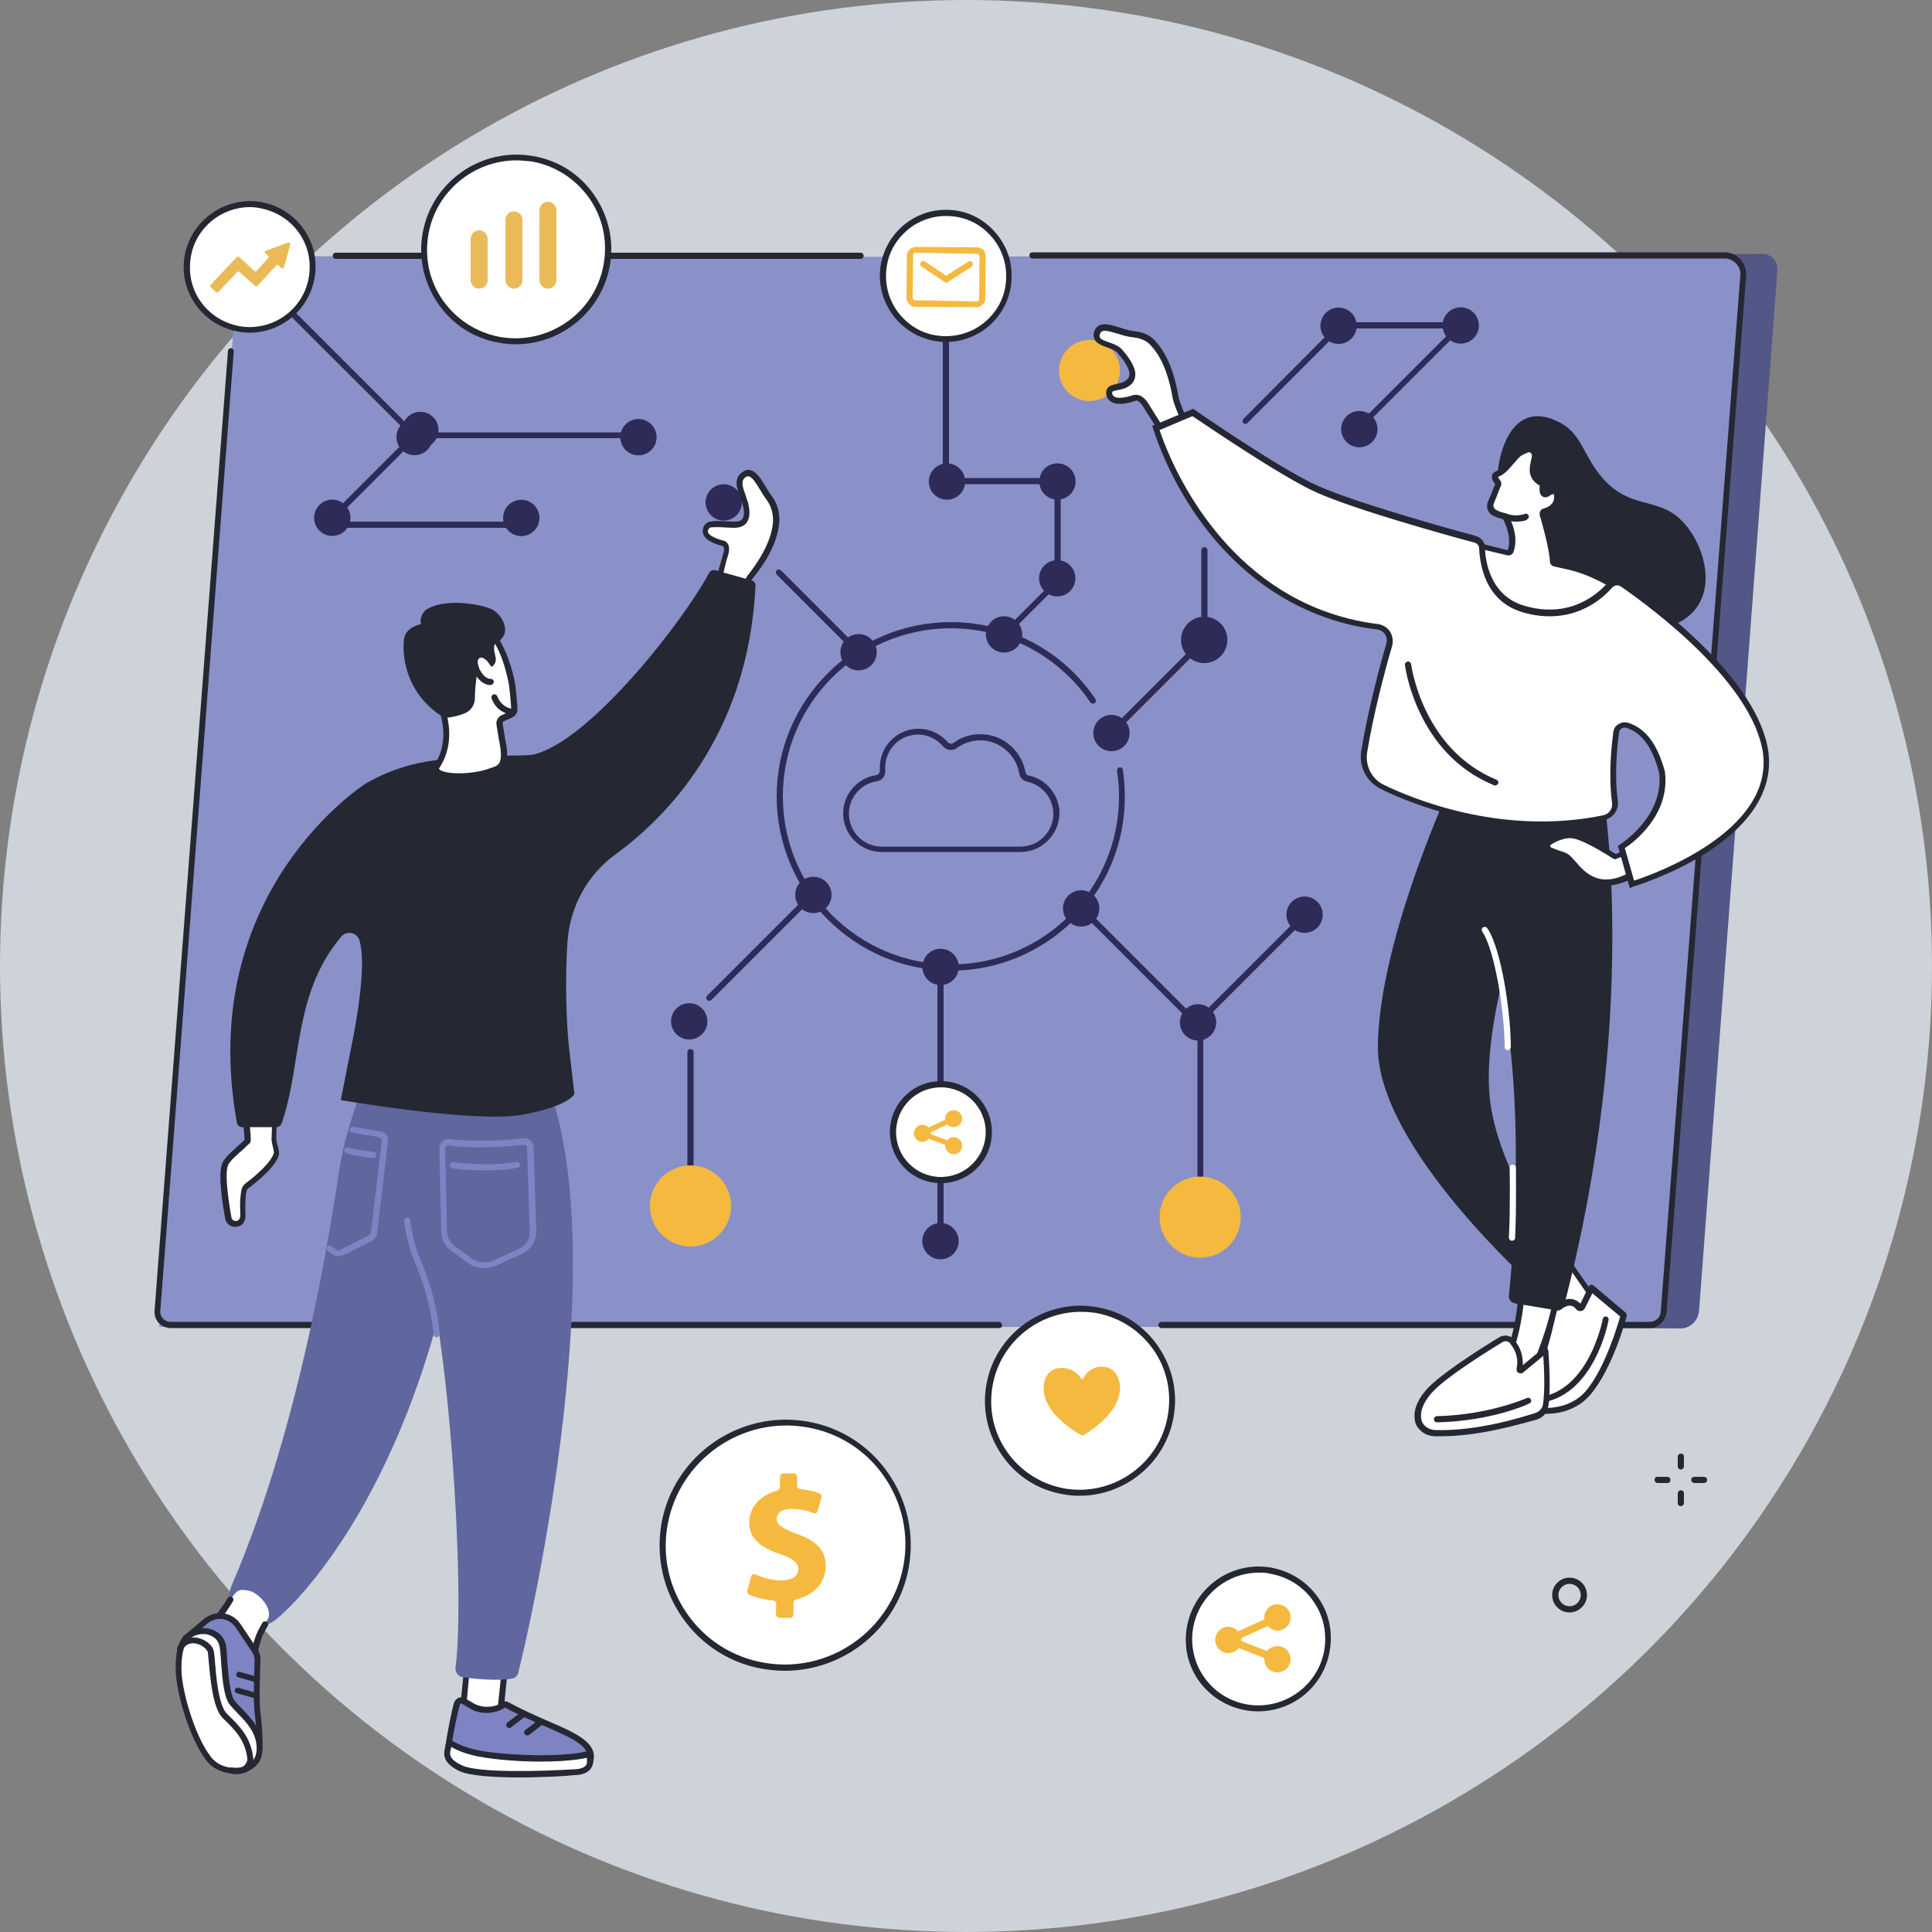 <?xml version="1.0" encoding="utf-8"?>
<!-- Generator: Adobe Illustrator 28.0.0, SVG Export Plug-In . SVG Version: 6.00 Build 0)  -->
<svg version="1.1" xmlns="http://www.w3.org/2000/svg" xmlns:xlink="http://www.w3.org/1999/xlink" x="0px" y="0px"
	 viewBox="0 0 500 500" style="enable-background:new 0 0 500 500;" xml:space="preserve">
<rect x="0" y="0" width="500" height="500" fill="#808080" stroke="none"/>
<style type="text/css">
	.st0{display:none;}
	.st1{display:inline;fill:#2E2B58;}
	.st2{fill:#CED2D9;}
	.st3{fill:#525787;}
	.st4{fill:#8991C8;}
	.st5{fill:#252733;}
	.st6{fill:#2E2B58;}
	.st7{fill:#F5B940;}
	.st8{fill:#FFFFFF;}
	.st9{fill:#EBBA58;}
	.st10{fill:#7D83C3;}
	.st11{fill:#60679E;}
</style>
<g id="Layer_2" class="st0">
	<rect class="st1" width="500" height="500"/>
</g>
<g id="Layer_1">
	<g>
		<circle class="st2" cx="250" cy="250" r="250"/>
	</g>
</g>
<g id="Layer_3">
	<g>
		<g>
			<g>
				<g>
					<path class="st3" d="M434.7,343.8l-379.2-2.3L77.6,66.5l147.1,0.1l231.4-0.9c2.3,0,4,1.9,3.9,4.2l-20.3,269.5
						C439.4,341.9,437.3,343.9,434.7,343.8z"/>
					<path class="st4" d="M427.8,343.4H41.2L61.8,66.3l385.3,0.4c2.7,0,4.9,2.3,4.6,5l-20.6,268.6C431,342,429.6,343.4,427.8,343.4z
						"/>
				</g>
				<g>
					<path class="st5" d="M258.6,343.7H44.2c-1.2,0-2.3-0.5-3.1-1.3c-0.8-0.9-1.2-2-1.1-3.2l19-248.4c0-0.4,0.4-0.7,0.8-0.7
						c0.4,0,0.7,0.4,0.7,0.8l-19,248.4c-0.1,0.7,0.2,1.4,0.7,2c0.5,0.5,1.2,0.8,1.9,0.8h214.4c0.4,0,0.8,0.3,0.8,0.8
						C259.4,343.4,259.1,343.7,258.6,343.7z"/>
					<path class="st5" d="M427,343.7H300.6c-0.4,0-0.8-0.3-0.8-0.8c0-0.4,0.3-0.8,0.8-0.8H427c1.4,0,2.7-1.1,2.8-2.6l20.6-268.3
						c0.1-1.1-0.3-2.2-1.1-3c-0.8-0.8-1.8-1.3-2.9-1.3H267.2c-0.4,0-0.8-0.3-0.8-0.8c0-0.4,0.3-0.8,0.8-0.8h179.1
						c1.5,0,3,0.6,4.1,1.8c1,1.1,1.6,2.7,1.5,4.2l-20.6,268.3C431.1,342,429.2,343.7,427,343.7z"/>
					<path class="st5" d="M222.7,67H86.9c-0.4,0-0.8-0.3-0.8-0.8c0-0.4,0.3-0.8,0.8-0.8h135.8c0.4,0,0.8,0.3,0.8,0.8
						C223.5,66.7,223.2,67,222.7,67z"/>
				</g>
			</g>
			<g>
				<g>
					<path class="st6" d="M246.1,251.2c-24.8,0-45.1-20.2-45.1-45.1c0-24.8,20.2-45.1,45.1-45.1c15,0,29,7.4,37.4,19.9
						c0.2,0.4,0.1,0.8-0.2,1.1c-0.4,0.2-0.8,0.1-1.1-0.2c-8.1-12-21.6-19.2-36.1-19.2c-24,0-43.5,19.5-43.5,43.5
						c0,24,19.5,43.5,43.5,43.5c24,0,43.5-19.5,43.5-43.5c0-2.2-0.2-4.5-0.5-6.6c-0.1-0.4,0.2-0.8,0.6-0.9c0.4-0.1,0.8,0.2,0.9,0.6
						c0.3,2.3,0.5,4.6,0.5,6.9C291.2,231,271,251.2,246.1,251.2z"/>
					<path class="st6" d="M243.4,318.6c-0.4,0-0.8-0.3-0.8-0.8v-67.8c0-0.4,0.3-0.8,0.8-0.8c0.4,0,0.8,0.3,0.8,0.8v67.8
						C244.2,318.3,243.9,318.6,243.4,318.6z"/>
					<path class="st6" d="M259.9,165c-0.2,0-0.4-0.1-0.5-0.2c-0.3-0.3-0.3-0.8,0-1.1l13.5-13.5v-24.9h-28.1c-0.4,0-0.8-0.3-0.8-0.8
						V88.2c0-0.4,0.3-0.8,0.8-0.8c0.4,0,0.8,0.3,0.8,0.8v35.5h28.1c0.4,0,0.8,0.3,0.8,0.8v25.9c0,0.2-0.1,0.4-0.2,0.5l-13.8,13.8
						C260.3,164.9,260.1,165,259.9,165z"/>
					<path class="st6" d="M310.7,307.1c-0.4,0-0.8-0.3-0.8-0.8v-40.1l-30.7-30.7c-0.3-0.3-0.3-0.8,0-1.1c0.3-0.3,0.8-0.3,1.1,0
						l30.9,30.9c0.1,0.1,0.2,0.3,0.2,0.5v40.4C311.4,306.7,311.1,307.1,310.7,307.1z"/>
					<path class="st6" d="M178.7,304.2c-0.4,0-0.8-0.3-0.8-0.8v-31.1c0-0.4,0.3-0.8,0.8-0.8c0.4,0,0.8,0.3,0.8,0.8v31.1
						C179.5,303.9,179.1,304.2,178.7,304.2z"/>
					<path class="st6" d="M183.5,259c-0.2,0-0.4-0.1-0.5-0.2c-0.3-0.3-0.3-0.8,0-1.1l26.1-26.1c0.3-0.3,0.8-0.3,1.1,0
						c0.3,0.3,0.3,0.8,0,1.1l-26.1,26.1C183.9,258.9,183.7,259,183.5,259z"/>
					<path class="st6" d="M287.6,190.4c-0.2,0-0.4-0.1-0.5-0.2c-0.3-0.3-0.3-0.8,0-1.1l21-21c0.3-0.3,0.8-0.3,1.1,0
						c0.3,0.3,0.3,0.8,0,1.1l-21,21C288,190.3,287.8,190.4,287.6,190.4z"/>
					<path class="st6" d="M166,113.4h-58.8c-0.2,0-0.4-0.1-0.5-0.2L70.1,76.7c-0.3-0.3-0.3-0.8,0-1.1c0.3-0.3,0.8-0.3,1.1,0
						l36.3,36.3H166c0.4,0,0.8,0.3,0.8,0.8C166.8,113,166.4,113.4,166,113.4z"/>
					<path class="st6" d="M222.2,169.6c-0.2,0-0.4-0.1-0.5-0.2L201,148.7c-0.3-0.3-0.3-0.8,0-1.1c0.3-0.3,0.8-0.3,1.1,0l20.6,20.6
						c0.3,0.3,0.3,0.8,0,1.1C222.6,169.5,222.4,169.6,222.2,169.6z"/>
					<path class="st6" d="M86.4,134.4c-0.2,0-0.4-0.1-0.5-0.2c-0.3-0.3-0.3-0.8,0-1.1l20.6-20.6c0.3-0.3,0.8-0.3,1.1,0
						c0.3,0.3,0.3,0.8,0,1.1l-20.6,20.6C86.8,134.4,86.6,134.4,86.4,134.4z"/>
					<path class="st6" d="M310.1,265.3c-0.2,0-0.4-0.1-0.5-0.2c-0.3-0.3-0.3-0.8,0-1.1l25.2-25.2c0.3-0.3,0.8-0.3,1.1,0
						c0.3,0.3,0.3,0.8,0,1.1l-25.2,25.2C310.5,265.3,310.3,265.3,310.1,265.3z"/>
					<path class="st6" d="M322.3,109.7c-0.2,0-0.4-0.1-0.5-0.2c-0.3-0.3-0.3-0.8,0-1.1L344,86.1c0.3-0.3,0.8-0.3,1.1,0
						c0.3,0.3,0.3,0.8,0,1.1l-22.3,22.3C322.7,109.7,322.5,109.7,322.3,109.7z"/>
					<path class="st6" d="M311.7,166.4c-0.4,0-0.8-0.3-0.8-0.8v-23.2c0-0.4,0.3-0.8,0.8-0.8c0.4,0,0.8,0.3,0.8,0.8v23.2
						C312.5,166,312.1,166.4,311.7,166.4z"/>
					<path class="st6" d="M351.7,111.4c-0.2,0-0.4-0.1-0.5-0.2c-0.3-0.3-0.3-0.8,0-1.1L376.3,85h-29.9c-0.4,0-0.8-0.3-0.8-0.8
						c0-0.4,0.3-0.8,0.8-0.8h31.8c0.3,0,0.6,0.2,0.7,0.5c0.1,0.3,0.1,0.6-0.2,0.8l-26.4,26.4C352.1,111.3,351.9,111.4,351.7,111.4z"
						/>
					<path class="st6" d="M133,136.6H84.2c-0.4,0-0.8-0.3-0.8-0.8c0-0.4,0.3-0.8,0.8-0.8H133c0.4,0,0.8,0.3,0.8,0.8
						C133.8,136.2,133.5,136.6,133,136.6z"/>
				</g>
				<g>
					
						<ellipse transform="matrix(0.23 -0.973 0.973 0.23 -55.902 429.544)" class="st6" cx="243.4" cy="250.1" rx="4.7" ry="4.7"/>
					<circle class="st6" cx="243.4" cy="321.2" r="4.7"/>
					
						<ellipse transform="matrix(0.707 -0.707 0.707 0.707 -39.988 231.845)" class="st6" cx="259.9" cy="164.2" rx="4.7" ry="4.7"/>
					
						<ellipse transform="matrix(0.23 -0.973 0.973 0.23 65.218 381.487)" class="st6" cx="273.6" cy="149.5" rx="4.7" ry="4.7"/>
					
						<ellipse transform="matrix(0.23 -0.973 0.973 0.23 89.601 362.19)" class="st6" cx="273.6" cy="124.5" rx="4.7" ry="4.7"/>
					
						<ellipse transform="matrix(0.23 -0.973 0.973 0.23 67.59 334.378)" class="st6" cx="245" cy="124.5" rx="4.7" ry="4.7"/>
					
						<ellipse transform="matrix(0.23 -0.973 0.973 0.23 -13.208 453.292)" class="st6" cx="279.8" cy="235" rx="4.7" ry="4.7"/>
					<circle class="st7" cx="310.6" cy="315" r="10.5"/>
					<circle class="st7" cx="178.7" cy="312.1" r="10.5"/>
					<circle class="st6" cx="210.5" cy="231.6" r="4.7"/>
					
						<ellipse transform="matrix(0.23 -0.973 0.973 0.23 37.017 425.935)" class="st6" cx="287.6" cy="189.6" rx="4.7" ry="4.7"/>
					
						<ellipse transform="matrix(0.707 -0.707 0.707 0.707 -134.619 203.589)" class="st6" cx="178.4" cy="264.3" rx="4.7" ry="4.7"/>
					
						<ellipse transform="matrix(0.23 -0.973 0.973 0.23 17.183 247.869)" class="st6" cx="165.2" cy="113.1" rx="4.7" ry="4.7"/>
					
						<ellipse transform="matrix(0.707 -0.707 0.707 0.707 -37.032 170.532)" class="st6" cx="187.3" cy="130" rx="4.7" ry="4.7"/>
					
						<ellipse transform="matrix(0.707 -0.707 0.707 0.707 -46.826 109.508)" class="st6" cx="108.8" cy="111.3" rx="4.7" ry="4.7"/>
					
						<ellipse transform="matrix(0.707 -0.707 0.707 0.707 -96.26 296.755)" class="st6" cx="310.1" cy="264.6" rx="4.7" ry="4.7"/>
					
						<ellipse transform="matrix(0.707 -0.707 0.707 0.707 -68.476 308.133)" class="st6" cx="337.7" cy="236.7" rx="4.7" ry="4.7"/>
					
						<ellipse transform="matrix(0.707 -0.707 0.707 0.707 -25.801 268.891)" class="st6" cx="311.7" cy="165.6" rx="6" ry="6"/>
					
						<ellipse transform="matrix(0.23 -0.973 0.973 0.23 184.828 401.986)" class="st6" cx="346.4" cy="84.2" rx="4.7" ry="4.7"/>
					
						<ellipse transform="matrix(0.707 -0.707 0.707 0.707 51.185 292.017)" class="st6" cx="378.1" cy="84.2" rx="4.7" ry="4.7"/>
					
						<ellipse transform="matrix(0.23 -0.973 0.973 0.23 163.001 427.757)" class="st6" cx="351.7" cy="110.9" rx="4.7" ry="4.7"/>
					
						<ellipse transform="matrix(0.707 -0.707 0.707 0.707 -69.547 100.064)" class="st6" cx="86" cy="134" rx="4.7" ry="4.7"/>
					
						<ellipse transform="matrix(0.23 -0.973 0.973 0.23 -26.5 234.482)" class="st6" cx="134.9" cy="134" rx="4.7" ry="4.7"/>
					
						<ellipse transform="matrix(0.609 -0.793 0.793 0.609 34.174 261.113)" class="st7" cx="282" cy="95.9" rx="7.9" ry="7.9"/>
					<circle class="st6" cx="222.2" cy="168.8" r="4.7"/>
					
						<ellipse transform="matrix(0.707 -0.707 0.707 0.707 -48.529 108.999)" class="st6" cx="107.3" cy="113.1" rx="4.7" ry="4.7"/>
				</g>
			</g>
			<g>
				<g>
					<path class="st6" d="M264.1,220.5h-35.9c-5.5,0-10-4.5-10-10c0-4.9,3.7-9.2,8.6-9.9c0.5-0.1,0.9-0.6,0.9-1.1c0-0.3,0-0.6,0-0.9
						c0-5.5,4.5-10,10-10c2.9,0,5.7,1.3,7.6,3.5c0.3,0.4,1,0.5,1.4,0.2c2-1.5,4.4-2.3,7-2.3c5.8,0,10.7,4.2,11.7,9.9
						c0.1,0.4,0.4,0.8,0.8,0.8c4.6,0.9,8,5.1,8,9.8C274.1,216,269.6,220.5,264.1,220.5z M237.6,190.1c-4.7,0-8.5,3.8-8.5,8.5
						c0,0.3,0,0.5,0,0.8c0.1,1.4-0.8,2.6-2.2,2.8c-4.1,0.6-7.2,4.2-7.2,8.4c0,4.7,3.8,8.5,8.5,8.5h35.9c4.7,0,8.5-3.8,8.5-8.5
						c0-4-2.9-7.5-6.8-8.3c-1-0.2-1.9-1.1-2-2.1c-0.8-4.9-5.2-8.6-10.1-8.6c-2.2,0-4.3,0.7-6.1,2c-1.1,0.8-2.6,0.6-3.5-0.4
						C242.4,191.2,240,190.1,237.6,190.1z"/>
				</g>
			</g>
		</g>
		<g>
			<g>
				
					<ellipse transform="matrix(0.23 -0.973 0.973 0.23 -97.647 462.685)" class="st8" cx="243.5" cy="293" rx="12.4" ry="12.4"/>
				<path class="st5" d="M243.5,306.2c-7.3,0-13.2-5.9-13.2-13.2c0-7.3,5.9-13.2,13.2-13.2c7.3,0,13.2,5.9,13.2,13.2
					C256.7,300.3,250.8,306.2,243.5,306.2z M243.5,281.4c-6.4,0-11.6,5.2-11.6,11.6c0,6.4,5.2,11.6,11.6,11.6
					c6.4,0,11.6-5.2,11.6-11.6C255.1,286.6,249.9,281.4,243.5,281.4z"/>
			</g>
			<path class="st7" d="M246.8,294.3c-0.7,0-1.3,0.3-1.7,0.8l-4.2-1.6c0-0.1,0-0.1,0-0.2c0-0.1,0-0.2,0-0.3l4.3-2
				c0.4,0.5,1,0.7,1.6,0.7c1.2,0,2.2-1,2.2-2.2c0-1.2-1-2.2-2.2-2.2c-1.2,0-2.2,1-2.2,2.2c0,0.1,0,0.2,0,0.3l-4.3,2
				c-0.4-0.5-1-0.7-1.6-0.7c-1.2,0-2.2,1-2.2,2.2c0,1.2,1,2.2,2.2,2.2c0.7,0,1.3-0.3,1.7-0.8l4.2,1.6c0,0.1,0,0.1,0,0.2
				c0,1.2,1,2.2,2.2,2.2c1.2,0,2.2-1,2.2-2.2C249,295.3,248,294.3,246.8,294.3z"/>
		</g>
		<g>
			<g>
				
					<ellipse transform="matrix(0.826 -0.564 0.564 0.826 -190.063 184.145)" class="st8" cx="203.3" cy="400" rx="31.8" ry="31.6"/>
				<path class="st5" d="M203.1,432.4c-1.9,0-3.8-0.2-5.7-0.5c-8.6-1.5-16-6.3-20.9-13.4c-4.9-7.1-6.8-15.7-5.3-24.3
					c3.2-17.6,20.2-29.4,37.8-26.3c8.6,1.5,16,6.3,20.9,13.4c4.9,7.1,6.8,15.7,5.3,24.3C232.4,421.3,218.6,432.4,203.1,432.4z
					 M172,394.4l0.8,0.1c-1.5,8.1,0.3,16.3,5,23.1c4.7,6.8,11.8,11.3,19.9,12.7c16.8,3,33-8.3,36.1-25.1c1.5-8.1-0.3-16.3-5-23.1
					c-4.7-6.8-11.8-11.3-19.9-12.7c-16.8-3-33,8.3-36.1,25.1L172,394.4z"/>
			</g>
			<g>
				<path class="st7" d="M200.8,417.8l0.1-2.7c0-0.5-0.3-0.8-0.8-0.9c-2.4-0.2-4.6-0.8-6.2-1.5c-0.4-0.2-0.6-0.6-0.5-1l1-3.7
					c0.1-0.5,0.7-0.8,1.2-0.5c1.8,0.8,4.1,1.5,6.6,1.5c2.6,0,4.4-1,4.4-2.9c0-1.7-1.4-2.8-4.7-3.9c-4.8-1.6-8.1-3.9-8-8.3
					c0.1-3.8,2.7-6.9,7.2-8.1c0.4-0.1,0.6-0.4,0.7-0.8l0.1-2.9c0-0.5,0.4-0.8,0.8-0.8l2.7,0c0.5,0,0.9,0.4,0.9,0.9l0,2.3
					c0,0.5,0.3,0.8,0.8,0.9c2.2,0.2,3.8,0.6,5,1.1c0.4,0.2,0.6,0.6,0.5,1l-1,3.5c-0.1,0.5-0.7,0.8-1.1,0.6c-1.2-0.5-3-1.1-5.6-1.1
					c-2.9,0-3.9,1.3-3.9,2.6c0,1.5,1.5,2.5,5.3,3.9c5.3,1.9,7.5,4.4,7.4,8.5c-0.1,3.9-2.8,7.3-7.6,8.4c-0.4,0.1-0.7,0.4-0.7,0.8
					l-0.1,3.2c0,0.5-0.4,0.8-0.8,0.8l-2.7,0C201.2,418.6,200.8,418.2,200.8,417.8z"/>
			</g>
		</g>
		<g>
			<g>
				<g>
					<g>
						
							<ellipse transform="matrix(0.826 -0.564 0.564 0.826 -182.409 257.422)" class="st8" cx="325.7" cy="424.2" rx="18" ry="17.9"/>
						<path class="st5" d="M325.6,442.9c-1.1,0-2.2-0.1-3.3-0.3c-4.9-0.9-9.2-3.6-12.1-7.7c-2.9-4.1-3.9-9.1-3-14
							c1.9-10.2,11.6-17,21.8-15.2c4.9,0.9,9.2,3.6,12.1,7.7c2.9,4.1,3.9,9.1,3,14C342.5,436.5,334.6,442.9,325.6,442.9z M325.8,407
							c-8.2,0-15.5,5.9-17,14.2c-0.8,4.5,0.2,9.1,2.8,12.8c2.6,3.8,6.6,6.3,11.1,7.1c9.3,1.6,18.3-4.6,20-13.9
							c0.8-4.5-0.2-9.1-2.8-12.8c-2.6-3.8-6.6-6.3-11.1-7.1C327.8,407,326.8,407,325.8,407z"/>
					</g>
				</g>
			</g>
			<path class="st7" d="M330.6,426c-1.1,0-2.1,0.5-2.7,1.3l-6.6-2.6c0-0.1,0-0.2,0-0.3c0-0.2,0-0.3,0-0.5l6.8-3.1
				c0.6,0.7,1.5,1.2,2.5,1.2c1.9,0,3.4-1.5,3.4-3.4c0-1.9-1.5-3.4-3.4-3.4c-1.9,0-3.4,1.5-3.4,3.4c0,0.2,0,0.3,0,0.5l-6.8,3.1
				c-0.6-0.7-1.5-1.2-2.5-1.2c-1.9,0-3.4,1.5-3.4,3.4c0,1.9,1.5,3.4,3.4,3.4c1.1,0,2.1-0.5,2.7-1.3l6.6,2.6c0,0.1,0,0.2,0,0.3
				c0,1.9,1.5,3.4,3.4,3.4c1.9,0,3.4-1.5,3.4-3.4C334,427.6,332.5,426,330.6,426z"/>
		</g>
		<g>
			<g>
				
					<ellipse transform="matrix(0.826 -0.564 0.564 0.826 -13.148 86.539)" class="st8" cx="133.6" cy="64.6" rx="23.9" ry="23.7"/>
				<path class="st5" d="M133.5,89.1c-1.4,0-2.8-0.1-4.3-0.4c-6.5-1.1-12.1-4.7-15.8-10.1c-3.7-5.4-5.2-11.9-4-18.4
					C111.8,47,124.6,38,138,40.4c6.5,1.1,12.1,4.7,15.8,10.1c3.7,5.4,5.2,11.9,4,18.4C155.6,80.7,145.2,89.1,133.5,89.1z
					 M133.7,41.5c-11,0-20.8,7.9-22.8,19c-1.1,6.1,0.2,12.2,3.7,17.2c3.5,5,8.8,8.4,14.8,9.5c12.5,2.2,24.6-6.2,26.8-18.7
					c1.1-6.1-0.2-12.2-3.7-17.2c-3.5-5-8.8-8.4-14.8-9.5C136.4,41.7,135,41.5,133.7,41.5z"/>
			</g>
			<g>
				<path class="st9" d="M124,74.7L124,74.7c-1.2,0-2.2-1-2.2-2.2V61.8c0-1.2,1-2.2,2.2-2.2l0,0c1.2,0,2.2,1,2.2,2.2v10.7
					C126.2,73.7,125.2,74.7,124,74.7z"/>
				<path class="st9" d="M133,74.7L133,74.7c-1.2,0-2.2-1-2.2-2.2V56.9c0-1.2,1-2.2,2.2-2.2l0,0c1.2,0,2.2,1,2.2,2.2v15.7
					C135.2,73.7,134.2,74.7,133,74.7z"/>
				<path class="st9" d="M141.8,74.7L141.8,74.7c-1.2,0-2.2-1-2.2-2.2V54.4c0-1.2,1-2.2,2.2-2.2l0,0c1.2,0,2.2,1,2.2,2.2v18.1
					C144,73.7,143,74.7,141.8,74.7z"/>
			</g>
		</g>
		<g>
			<g>
				
					<ellipse transform="matrix(0.826 -0.564 0.564 0.826 -27.698 48.451)" class="st8" cx="64.6" cy="69.1" rx="16.3" ry="16.2"/>
				<path class="st5" d="M64.6,86.1c-1,0-2-0.1-3-0.3c-4.5-0.8-8.4-3.3-11-7c-2.6-3.7-3.6-8.2-2.8-12.7c1.7-9.2,10.6-15.4,19.8-13.8
					c4.5,0.8,8.4,3.3,11,7c2.6,3.7,3.6,8.2,2.8,12.7C79.9,80.3,72.7,86.1,64.6,86.1z M64.7,53.6c-7.4,0-14,5.3-15.3,12.8
					c-0.7,4.1,0.1,8.2,2.5,11.6c2.4,3.4,5.9,5.6,10,6.4c8.4,1.5,16.5-4.1,18-12.5c0.7-4.1-0.1-8.2-2.5-11.6c-2.4-3.4-5.9-5.6-10-6.4
					C66.5,53.7,65.6,53.6,64.7,53.6z"/>
			</g>
			<path class="st9" d="M74.5,62.8l-5.7,2.1c-0.3,0.1-0.4,0.5-0.1,0.7l0.7,0.6c0.2,0.2,0.2,0.4,0,0.6l-3,3.3c-0.2,0.2-0.4,0.2-0.6,0
				l-3.9-3.6c-0.2-0.2-0.4-0.1-0.6,0l-6.8,7.2c-0.2,0.2-0.1,0.4,0,0.6l1.4,1.3c0.2,0.2,0.4,0.1,0.6,0l4.9-5.2c0.2-0.2,0.4-0.2,0.6,0
				L66,74c0.2,0.2,0.4,0.1,0.6,0l4.9-5.3c0.2-0.2,0.4-0.2,0.6,0l0.7,0.7c0.2,0.2,0.6,0.1,0.7-0.2l1.6-5.8
				C75.2,63,74.9,62.7,74.5,62.8z"/>
		</g>
		<g>
			<g>
				
					<ellipse transform="matrix(0.453 -0.892 0.892 0.453 70.336 257.392)" class="st8" cx="244.8" cy="71.4" rx="16.3" ry="16.3"/>
				<path class="st5" d="M244.8,88.5c0,0-0.1,0-0.1,0c-9.4-0.1-17-7.8-17-17.2c0.1-9.4,7.7-17,17.1-17c0,0,0.1,0,0.1,0
					c4.6,0,8.8,1.8,12,5.1c3.2,3.3,5,7.6,4.9,12.1C261.8,80.9,254.2,88.5,244.8,88.5z M244.8,55.9c-4.1,0-8,1.6-10.9,4.5
					c-3,2.9-4.6,6.8-4.6,11c0,4.2,1.6,8.1,4.5,11c2.9,3,6.8,4.6,11,4.6c4.1,0,8.1-1.6,11-4.5c3-2.9,4.6-6.8,4.6-11
					c0-4.2-1.6-8.1-4.5-11c-2.9-3-6.8-4.6-11-4.6C244.9,55.9,244.8,55.9,244.8,55.9z"/>
			</g>
			<g>
				<path class="st7" d="M252.7,79.5C252.7,79.5,252.7,79.5,252.7,79.5l-15.8-0.1c-0.6,0-1.2-0.2-1.6-0.7c-0.4-0.4-0.7-1-0.7-1.6
					l0.1-10.9c0-0.6,0.2-1.2,0.7-1.6c0.4-0.4,1-0.7,1.6-0.7l15.8,0.1c1.3,0,2.3,1,2.3,2.3L255,77.2c0,0.6-0.2,1.2-0.7,1.6
					C253.9,79.3,253.3,79.5,252.7,79.5z M252.7,78c0.2,0,0.4-0.1,0.5-0.2c0.1-0.1,0.2-0.3,0.2-0.5l0.1-10.9c0-0.4-0.3-0.7-0.7-0.7
					L237,65.4c-0.2,0-0.4,0.1-0.5,0.2c-0.1,0.1-0.2,0.3-0.2,0.5l-0.1,10.9c0,0.2,0.1,0.4,0.2,0.5c0.1,0.1,0.3,0.2,0.5,0.2L252.7,78z
					"/>
				<path class="st7" d="M244.9,73.1c-0.1,0-0.3,0-0.4-0.1l-6-4c-0.4-0.2-0.5-0.7-0.2-1.1c0.2-0.4,0.7-0.5,1.1-0.2l6,4
					c0.4,0.2,0.5,0.7,0.2,1.1C245.4,73,245.1,73.1,244.9,73.1z"/>
				<path class="st7" d="M244.9,73.1c-0.3,0-0.5-0.1-0.6-0.4c-0.2-0.4-0.1-0.8,0.2-1.1l6.1-3.9c0.4-0.2,0.8-0.1,1.1,0.2
					c0.2,0.4,0.1,0.8-0.2,1.1l-6.1,3.9C245.2,73.1,245.1,73.1,244.9,73.1z"/>
			</g>
		</g>
		<g>
			<g>
				
					<ellipse transform="matrix(0.826 -0.564 0.564 0.826 -155.687 220.61)" class="st8" cx="279.6" cy="362.5" rx="23.9" ry="23.7"/>
				<path class="st5" d="M279.4,387.1c-1.4,0-2.8-0.1-4.3-0.4c-6.5-1.1-12.1-4.7-15.8-10.1c-3.7-5.4-5.2-11.9-4-18.4l0,0
					c2.4-13.3,15.3-22.3,28.6-19.9c6.5,1.1,12.1,4.7,15.8,10.1c3.7,5.4,5.2,11.9,4,18.4C301.6,378.7,291.1,387.1,279.4,387.1z
					 M279.7,339.5c-11,0-20.8,7.9-22.8,19l0,0c-1.1,6.1,0.2,12.2,3.7,17.2c3.5,5,8.8,8.4,14.8,9.5c12.5,2.2,24.6-6.2,26.8-18.7
					c1.1-6.1-0.2-12.2-3.7-17.2c-3.5-5-8.8-8.4-14.8-9.5C282.3,339.6,281,339.5,279.7,339.5z"/>
			</g>
			<path class="st7" d="M280.5,371.4c-0.2,0.1-0.4,0.1-0.7,0c-1.8-1-10-5.9-9.7-12.4c0.3-6.8,7.8-5.7,9.6-2.3
				c0.1,0.1,0.2,0.2,0.4,0.2c0.1,0,0.3-0.1,0.3-0.2c0.9-2.2,3.8-3.7,6.5-2.7C290.2,355.2,293.5,363.3,280.5,371.4z"/>
		</g>
		<g>
			<g>
				<g>
					<g>
						<path class="st8" d="M121.1,428.7l-1.6,16.6c-0.1,0.5,0.3,0.9,0.7,0.9l8.2,0.5c0.4,0,0.7-0.3,0.7-0.7l1.5-15.1L121.1,428.7z"
							/>
						<path class="st5" d="M128.5,447.5C128.4,447.5,128.4,447.5,128.5,447.5l-8.3-0.5c-0.4,0-0.8-0.2-1-0.5
							c-0.3-0.3-0.4-0.8-0.4-1.3l1.6-16.6c0-0.2,0.1-0.4,0.3-0.6c0.2-0.1,0.4-0.2,0.6-0.1l9.6,2.3c0.4,0.1,0.6,0.4,0.6,0.8
							l-1.5,15.1C129.8,446.9,129.2,447.5,128.5,447.5z M120.3,445.4l8.1,0.5l1.5-14.4l-8.1-1.9L120.3,445.4
							C120.3,445.4,120.3,445.4,120.3,445.4z M120.3,445.5L120.3,445.5L120.3,445.5z"/>
					</g>
					<g>
						<path class="st10" d="M118.2,441c-0.5,2-1.7,7.5-2.2,10.8c-0.3,2.1,1,4.1,3,4.6c5.7,1.5,19.3,1.5,30.7,2
							c0.8,0,2.2-0.3,2.8-2.2c2.2-6.4-9.8-8.4-21.5-14.8c-0.2-0.1-0.5-0.1-0.7,0c-0.1,0.1-0.3,0.2-0.5,0.3c-2,1.3-5.5,1.3-7.5,0.1
							l-2.4-1.4C119.3,439.9,118.4,440.3,118.2,441z"/>
						<path class="st5" d="M149.8,459.1c0,0-0.1,0-0.1,0c-2.9-0.1-6-0.2-9-0.3c-9-0.3-17.5-0.5-21.8-1.7c-2.4-0.7-3.9-3-3.6-5.5
							c0.5-3.3,1.6-8.9,2.2-10.9l0,0c0.2-0.6,0.6-1,1.1-1.3c0.6-0.2,1.2-0.2,1.7,0.1l2.4,1.4c1.9,1.1,4.9,1.1,6.7,0
							c0.2-0.1,0.4-0.2,0.5-0.3c0.5-0.3,1.1-0.4,1.6-0.1c3.5,1.9,7.1,3.5,10.3,4.9c7.5,3.2,13.3,5.8,11.6,10.9
							C152.6,458.4,151,459.1,149.8,459.1z M119,441.2c-0.6,2-1.7,7.5-2.2,10.7c-0.2,1.7,0.8,3.3,2.5,3.7c4.2,1.1,13,1.4,21.5,1.6
							c3,0.1,6.1,0.2,9,0.3c0.2,0,1.5,0,2.1-1.7c1.2-3.6-3.1-5.7-10.8-9c-3.2-1.4-6.8-2.9-10.4-4.9c-0.1,0.1-0.3,0.2-0.5,0.3
							c-2.3,1.4-6,1.5-8.3,0.1l-2.4-1.4c-0.1-0.1-0.3-0.1-0.3,0C119.1,441,119,441,119,441.2L119,441.2z"/>
					</g>
					<g>
						<path class="st8" d="M115.7,453.3c0,0.1,0,0.1,0,0.1c-0.3,2.1,1.7,3.4,3.6,4.3c5.6,2.6,28.3,1.1,29.2,1.1c0,0,0,0,0,0
							c0.3,0,3.2,0,4-1.8c0.1-0.2,0.2-0.5,0.2-0.8c0.1-0.5,0-1-0.1-1.4l0,0c-0.1-0.4-0.5-0.6-0.8-0.5c-4.2,1.1-14,1.4-23.9,0.4
							c-6.5-0.7-9.4-2.1-10.9-3c-0.4-0.2-0.9,0-1,0.5C115.9,452.3,115.8,452.8,115.7,453.3z"/>
						<path class="st5" d="M134.2,460c-6.1,0-12.5-0.4-15.2-1.6c-1.2-0.6-4.4-2.1-4-5.1c0,0,0-0.1,0-0.2c0,0,0,0,0,0l0.3-1.4
							c0.1-0.5,0.4-0.9,0.8-1.1c0.4-0.2,0.9-0.2,1.3,0.1c1.6,0.9,4.4,2.3,10.6,2.9c10.1,1.1,19.7,0.7,23.6-0.3
							c0.4-0.1,0.8,0,1.1,0.2c0.3,0.2,0.6,0.5,0.7,0.9c0.1,0.6,0.2,1.2,0.1,1.7c-0.1,0.4-0.1,0.8-0.3,1.1c-1,2.2-4.1,2.2-4.7,2.2
							C147.2,459.6,140.8,460,134.2,460z M116.5,453.4L116.5,453.4c-0.2,1.4,0.8,2.4,3.1,3.5c4.3,2,20.7,1.5,28.8,1c0,0,0.1,0,0.1,0
							c0.9,0,2.8-0.2,3.3-1.3c0-0.1,0.1-0.2,0.1-0.6c0-0.3,0-0.7,0-1.1c-4.1,1-13.8,1.5-24,0.3c-6.4-0.7-9.4-2.1-11.1-3.1
							L116.5,453.4z"/>
					</g>
					<path class="st5" d="M131.8,447.2c-0.2,0-0.5-0.1-0.6-0.3c-0.3-0.3-0.2-0.8,0.1-1.1l3.4-2.6c0.3-0.3,0.8-0.2,1.1,0.1
						c0.3,0.3,0.2,0.8-0.1,1.1l-3.4,2.6C132.2,447.2,132,447.2,131.8,447.2z"/>
					<path class="st5" d="M136.4,449.1c-0.2,0-0.5-0.1-0.6-0.3c-0.3-0.3-0.2-0.8,0.2-1.1l3-2.3c0.3-0.3,0.8-0.2,1.1,0.2
						c0.3,0.3,0.2,0.8-0.2,1.1l-3,2.3C136.7,449.1,136.6,449.1,136.4,449.1z"/>
				</g>
				<g>
					<path class="st11" d="M96.6,275.3c0,0-6.5,13.1-8.7,26.9c-2,12.8-9.6,65.6-27.9,108c-2.1,4.8,0.3,9.8,5.4,10.9
						c2,0.4,2.9-0.3,4.7-1.1c0.9-0.4,2.4-1.8,2.4-1.8s32.5-27.1,45.7-98.3c8.5-45.8,7.1-42.2,7.1-42.2L96.6,275.3z"/>
					<path class="st11" d="M105.7,281.3c0,0-3.8,24.8,3.4,43.2c6.9,17.7,11.4,87,8.8,107c-0.2,1.3,0.7,2.4,2,2.6
						c3.2,0.4,8.8,1,12.7,0.3c0.7-0.1,1.3-0.7,1.5-1.4c2.6-10.2,23.9-102,8.8-149L105.7,281.3z"/>
					<path class="st10" d="M113,346.1c-0.4,0-0.7-0.3-0.8-0.7c0-0.1-0.6-8.9-4.8-18.6c-1.3-3.1-2.3-6.7-2.8-10.8
						c-0.1-0.4,0.2-0.8,0.7-0.9c0.4-0.1,0.8,0.2,0.9,0.7c0.5,4,1.4,7.5,2.7,10.4c4.3,10,4.9,18.8,4.9,19.1
						C113.8,345.7,113.5,346,113,346.1C113,346.1,113,346.1,113,346.1z"/>
					<path class="st10" d="M125.3,328.2c-1.4,0-2.9-0.4-4.1-1.3l-4.4-3.2c-1.6-1.1-2.5-2.9-2.6-4.8l-0.5-21.6c0-0.7,0.2-1.4,0.8-1.9
						c0.5-0.5,1.2-0.7,2-0.6l0,0c3.6,0.5,10.9,0.7,19-0.2c0.7-0.1,1.3,0.1,1.8,0.6c0.5,0.4,0.8,1.1,0.8,1.7l0.7,21.6
						c0.1,2.6-1.4,4.9-3.7,6l-6.8,3.1C127.2,328,126.3,328.2,125.3,328.2z M116.1,296.4c-0.2,0-0.4,0.1-0.6,0.2
						c-0.2,0.2-0.3,0.4-0.3,0.7l0.5,21.6c0.1,1.4,0.8,2.7,2,3.6l4.4,3.2c1.6,1.1,3.6,1.3,5.4,0.6l6.8-3.1c1.8-0.8,2.9-2.6,2.8-4.5
						l-0.7-21.6c0-0.2-0.1-0.4-0.3-0.6c-0.2-0.2-0.4-0.2-0.6-0.2c-8.2,0.9-15.7,0.7-19.4,0.2l0,0
						C116.1,296.4,116.1,296.4,116.1,296.4z"/>
					<path class="st10" d="M87.5,325.1c-0.5,0-1-0.2-1.4-0.4l-1.3-1c-0.3-0.3-0.4-0.7-0.1-1.1c0.3-0.3,0.7-0.4,1.1-0.1l1.3,1
						c0.2,0.2,0.6,0.2,0.9,0l7.5-3.8c0.3-0.1,0.4-0.4,0.5-0.7l2.8-23.7c0.1-0.5-0.3-0.9-0.7-1l-7-1.2c-0.4-0.1-0.7-0.5-0.6-0.9
						c0.1-0.4,0.5-0.7,0.9-0.6l7,1.2c1.3,0.2,2.2,1.4,2,2.7l-2.8,23.7c-0.1,0.8-0.6,1.5-1.3,1.9l-7.5,3.8
						C88.2,325,87.9,325.1,87.5,325.1z"/>
					<path class="st10" d="M125.6,302.9c-4.7,0-8.3-0.5-8.5-0.5c-0.4-0.1-0.7-0.4-0.7-0.9c0.1-0.4,0.4-0.7,0.9-0.7
						c0.1,0,8.7,1.2,16.4-0.1c0.4-0.1,0.8,0.2,0.9,0.6c0.1,0.4-0.2,0.8-0.6,0.9C131.1,302.8,128.2,302.9,125.6,302.9z"/>
					<path class="st10" d="M96.7,299.7C96.7,299.7,96.7,299.7,96.7,299.7c-3.6-0.3-6.9-1.1-7-1.2c-0.4-0.1-0.7-0.5-0.6-0.9
						c0.1-0.4,0.5-0.7,0.9-0.6c0,0,3.3,0.8,6.7,1.1c0.4,0,0.7,0.4,0.7,0.8C97.4,299.4,97.1,299.7,96.7,299.7z"/>
				</g>
				<g>
					<path class="st8" d="M65.4,429.1c1-5,1.4-6,3.8-9.9c1.8-2.9-2.6-7.2-4.8-7.5c-3.7-0.8-3.1,0.4-7.3,5.8l-3.3,4.1
						C53.8,421.6,64.5,433.5,65.4,429.1z"/>
					<path class="st5" d="M64.4,430.9c-3.1,0-9.2-6.6-11.1-8.8c-0.3-0.3-0.3-0.7,0-1l3.1-3.8c1.1-1.5,1.9-2.6,2.5-3.7
						c0.2-0.4,0.7-0.5,1.1-0.3c0.4,0.2,0.5,0.7,0.3,1.1c-0.7,1.1-1.4,2.3-2.6,3.9l-2.7,3.3c3.7,4.1,8.4,8.1,9.6,7.7
						c0.1,0,0.1-0.2,0.2-0.3c0.9-4.5,1.2-5.8,3.1-9c0.2-0.4,0.7-0.5,1.1-0.3c0.4,0.2,0.5,0.7,0.3,1.1c-1.8,2.9-2,4.1-2.9,8.5
						c-0.2,1.1-0.9,1.4-1.3,1.5C64.7,430.8,64.5,430.9,64.4,430.9z"/>
					<g>
						<path class="st10" d="M65.9,427.2l-4.3-6.4c-2-3-6.2-3.5-8.8-0.9L48,424c0,0-0.9,2.8-0.6,4.6c0.4,2.4,1.1,5.7,2.6,9.1
							c2.3,5.1,8.5,15.5,10.8,19.1c0.5,0.8,1.6,1.5,2.5,1.1c1-0.4,2-1.2,2.9-2.1c1.5-1.4,1-8,0.5-12.6c-0.3-2.9-0.1-10.4,0-13.5
							C66.7,428.9,66.4,428,65.9,427.2z"/>
						<path class="st5" d="M62.7,458.8c-1.1,0-2.2-0.8-2.6-1.6c-2.5-4.1-8.6-14.1-10.8-19.2c-1.5-3.5-2.3-7-2.7-9.3
							c-0.3-2,0.6-4.9,0.7-5l0.1-0.2l5-4.2c1.4-1.3,3.3-2,5.2-1.8c1.9,0.2,3.7,1.3,4.7,2.9l4.3,6.4c0.6,0.9,0.9,1.9,0.8,3
							c-0.1,3.1-0.4,10.5,0,13.4c1.2,10.1,0.2,12.4-0.7,13.2c-1.2,1.1-2.2,1.8-3.2,2.3C63.3,458.8,63,458.8,62.7,458.8z M48.7,424.4
							c-0.3,0.9-0.7,2.8-0.5,4.1c0.4,2.2,1.1,5.6,2.6,8.9c2.3,5.2,8.8,15.9,10.7,19c0.3,0.5,1.1,1,1.5,0.8c0.8-0.4,1.7-1,2.7-2
							c0.3-0.3,1.4-2.1,0.2-11.9c-0.4-3-0.1-10.5,0-13.6c0-0.7-0.2-1.4-0.6-2.1l-4.3-6.4c-0.8-1.2-2.1-2-3.6-2.2
							c-1.5-0.2-2.9,0.4-4,1.4l0,0L48.7,424.4z"/>
					</g>
					<path class="st5" d="M66.5,435.4c-0.1,0-0.1,0-0.2,0l-4.6-1.3c-0.4-0.1-0.7-0.5-0.5-0.9c0.1-0.4,0.5-0.7,0.9-0.5l4.6,1.3
						c0.4,0.1,0.7,0.5,0.5,0.9C67.1,435.1,66.8,435.4,66.5,435.4z"/>
					<path class="st5" d="M66.1,439.5c-0.1,0-0.1,0-0.2,0l-4.6-1.3c-0.4-0.1-0.7-0.5-0.5-0.9c0.1-0.4,0.5-0.7,0.9-0.5l4.6,1.3
						c0.4,0.1,0.7,0.5,0.5,0.9C66.8,439.2,66.5,439.5,66.1,439.5z"/>
					<g>
						<path class="st8" d="M61.4,458.3c0.5,0,0.9-0.1,1.3-0.2c1.4-0.5,4.8-1.5,4.4-6.4c-0.4-5.1-4.3-7.7-7.1-11
							c-2.2-2.6-1.9-13.2-2.6-15.3c-1.2-3.7-6.7-4.3-9.4-1.3c-1.7,1.9-1.9,5.9-1.8,8.9c0.3,5.6,3.6,16.8,7.8,22.2
							C56,457.7,59.2,458.3,61.4,458.3z"/>
						<path class="st5" d="M61.4,459.1c-2,0-5.7-0.5-8-3.5c-4.4-5.7-7.6-17.2-7.9-22.6c-0.1-2.6-0.1-7.3,2-9.5
							c1.6-1.7,4.2-2.5,6.6-2c2.1,0.5,3.6,1.8,4.2,3.6c0.3,0.8,0.4,2.5,0.5,4.6c0.3,3.6,0.7,8.9,1.9,10.4c0.6,0.8,1.3,1.5,2,2.2
							c2.4,2.5,4.9,5.1,5.2,9.3c0.4,5.4-3.4,6.7-4.8,7.2l-0.1,0C62.5,459,62,459.1,61.4,459.1z M52.5,422.9c-1.5,0-2.9,0.6-3.9,1.7
							c-1.2,1.3-1.8,4.4-1.6,8.4c0.3,5.2,3.4,16.3,7.6,21.7c2,2.6,5.1,2.9,6.8,2.9c0.4,0,0.7-0.1,1.1-0.2l0.1,0
							c1.4-0.5,4.1-1.4,3.8-5.6c-0.3-3.6-2.5-5.9-4.8-8.3c-0.7-0.7-1.4-1.5-2.1-2.3c-1.6-1.9-2-7.1-2.3-11.3
							c-0.1-1.9-0.3-3.7-0.5-4.3c-0.4-1.3-1.5-2.2-3-2.6C53.3,422.9,52.9,422.9,52.5,422.9z"/>
					</g>
					<path class="st5" d="M61.4,459.1c-0.6,0-1.1,0-1.7-0.1c-0.4-0.1-0.7-0.4-0.7-0.9c0.1-0.4,0.4-0.7,0.9-0.7
						c0.5,0.1,1,0.1,1.5,0.1c0.9,0,1.7-0.3,2.1-0.9c0.4-0.5,0.6-1.1,0.5-1.7c-0.7-4.8-3.3-7.3-6.3-10.2c-2.7-2.6-3.3-10.6-3.7-14.9
						c-0.1-1-0.2-2-0.2-2.2c-0.3-0.9-1.7-2.1-3.4-2.3c-1-0.1-2.3,0.1-3.2,1.7c-0.2,0.4-0.7,0.5-1,0.3c-0.4-0.2-0.5-0.7-0.3-1
						c1-1.8,2.7-2.7,4.7-2.5c2.2,0.2,4.3,1.8,4.7,3.4c0.1,0.4,0.2,1.1,0.3,2.5c0.3,3.8,0.9,11.7,3.2,13.9c3.1,3,6,5.8,6.7,11.1
						c0.2,1.1-0.1,2.1-0.8,2.9C64,458.6,62.8,459.1,61.4,459.1z"/>
				</g>
			</g>
			<g>
				<g>
					<path class="st8" d="M191.5,154.5c0,0,1.6-3.9,2.8-5.3c2.9-3.6,6-8.5,6.6-13.5c0.2-1.8,0-4.5-1.7-6.7c-2.3-3-3.9-7.8-6.4-6.3
						c-2.6,1.6-0.7,4.5,0,7.3c0.7,2.3,1.2,5.9-2.8,5.8c-2.6-0.1-4.9-0.3-6.2,0c-0.7,0.2-1.1,0.8-1.2,1.5c-0.3,2.4,4.6,3.4,4.6,3.4
						c1.5,0.6,0.7,2.8,0.4,3.8l-2,7.1L191.5,154.5z"/>
					<path class="st5" d="M191.9,155.6l-7.2-3.7l2.3-8c0.4-1.2,0.6-2.3,0-2.6c-0.8-0.2-5.5-1.3-5.1-4.2c0.1-1.1,0.9-1.9,1.8-2.1
						c1-0.2,2.3-0.2,4.1-0.1c0.7,0,1.5,0.1,2.3,0.1c1,0,1.7-0.2,2-0.7c0.4-0.5,0.7-1.6,0-4.1c-0.2-0.5-0.4-1.1-0.6-1.7
						c-0.8-2.2-1.8-4.9,0.9-6.5c0.6-0.4,1.2-0.5,1.9-0.3c1.5,0.4,2.7,2.3,3.9,4.3c0.5,0.9,1.1,1.8,1.6,2.5c2.1,2.8,2,6,1.8,7.3
						c-0.6,5.3-4,10.5-6.8,13.9c-1.1,1.3-2.6,5.1-2.7,5.1L191.9,155.6z M186.5,151.1l4.6,2.4c0.5-1.2,1.7-3.6,2.5-4.7
						c2.6-3.3,5.8-8.2,6.4-13.1c0.1-0.8,0.3-3.7-1.5-6.2c-0.6-0.8-1.2-1.7-1.7-2.6c-1-1.6-2-3.4-3-3.6c-0.2,0-0.4-0.1-0.7,0.1
						c-1.4,0.9-1.1,2.1-0.2,4.6c0.2,0.6,0.4,1.2,0.6,1.8c0.7,2.5,0.6,4.3-0.3,5.5c-0.7,0.9-1.8,1.3-3.3,1.3c-0.8,0-1.6-0.1-2.3-0.1
						c-1.6-0.1-2.9-0.1-3.7,0c-0.4,0.1-0.6,0.5-0.7,0.9c-0.2,1.2,2.7,2.2,4,2.5l0.1,0c2.1,0.8,1.3,3.4,0.9,4.5l-0.1,0.3L186.5,151.1
						z"/>
				</g>
				<g>
					<path class="st8" d="M71.1,287.1c0,0-5.9-1.5-7.4-0.2c-0.4,0.3,0.9,8,0.5,8.4c-2,1.8-5.2,4.2-5.8,6c-1,2.7,0.2,10.4,0.8,13.9
						c0.3,1.8,2.8,2.1,3.5,0.4c0.2-0.5,0.3-1.1,0.2-1.9c-0.2-2.8,0.1-4.8,0.3-5.8c0.1-0.4,0.3-0.8,0.7-1.1c1.7-1.3,6.9-5.3,7.7-8.4
						c0.1-0.4-0.1-1.3-0.4-2.1c-0.2-0.7-0.3-1.5-0.3-2.2L71.1,287.1z"/>
					<path class="st5" d="M60.9,317.5c-0.1,0-0.2,0-0.3,0c-1.2-0.1-2.1-1-2.3-2.1c-0.8-4.2-1.9-11.5-0.8-14.3
						c0.6-1.5,2.6-3.2,4.5-4.9c0.5-0.4,0.9-0.8,1.3-1.2c0-0.6-0.2-2.5-0.3-3.8c-0.4-3.9-0.4-4.4,0-4.8c1.7-1.5,7.1-0.2,8.1,0.1
						c0.4,0.1,0.6,0.4,0.6,0.8l-0.2,7c0,0.7,0.1,1.3,0.3,2c0.5,1.6,0.4,2.2,0.4,2.5c-0.8,3.2-5.9,7.2-8,8.8
						c-0.2,0.2-0.3,0.4-0.4,0.6c-0.2,0.9-0.4,2.9-0.3,5.7c0.1,0.9,0,1.6-0.3,2.2C62.9,316.9,62,317.5,60.9,317.5z M64.3,287.4
						c0,0.6,0.2,2.3,0.3,3.5c0.4,4,0.4,4.6,0,5c-0.5,0.4-1,0.9-1.5,1.4c-1.6,1.4-3.7,3.2-4.1,4.3c-0.7,1.7-0.3,6.8,0.9,13.5
						c0.1,0.6,0.6,0.8,1,0.9c0.2,0,0.8,0,1.1-0.6c0.2-0.4,0.2-0.9,0.2-1.5c-0.2-2.9,0.1-5,0.3-6c0.1-0.6,0.5-1.2,1-1.6
						c3.2-2.4,6.8-5.7,7.4-8c0,0,0-0.3-0.3-1.6c-0.2-0.8-0.4-1.6-0.3-2.5l0.2-6.4C67.9,287.2,65.2,286.9,64.3,287.4z"/>
				</g>
				<path class="st5" d="M194.5,150.2l-9.3-2.6c-0.7-0.2-1.4,0.1-1.7,0.7c-6.5,12.2-30.4,43-45.1,46.9c-2.4,0.7-9.6-0.2-25.3,1.5
					c-6.1,0.7-12,2.5-17.4,5.5l-0.8,0.4c0,0-44.4,27.8-33.6,87.9c0.1,0.7,0.7,1.2,1.4,1.2h8.9c0.7,0,1.2-0.6,1.4-1.3
					c5.2-15.3,2.8-33.1,15.3-48c1.4-1.6,4-1.2,4.7,0.9c1,3.2,1.2,9.9-1.4,24.2c-0.1,0.4-3.4,17.2-3.4,17.2s34.8,6,46.9,3.8
					c9.6-1.7,12.5-4.1,13.3-5c0.2-0.2,0.3-0.5,0.2-0.8l-1.4-12.2c-0.5-4.4-1.1-16.6-0.3-27.2c0.7-8.8,5.2-17,12.4-22.2
					c12.1-8.8,34.3-30,36.2-69.3C195.7,151.1,195.2,150.4,194.5,150.2z"/>
			</g>
			<g>
				<g>
					<path class="st8" d="M112.8,198.8c0.1-0.5,4.4-5.3,1.8-14.3c0,0-7.9-8.1-6.5-12.4c1.5-4.3,0.4-10.1,7.2-11.1
						c6.8-1,11.2,1.5,13.3,5.2c2.1,3.7,3.1,7.6,3.6,9.9c0.4,1.7,0.7,5.5,0.8,7.4c0,0.6-0.3,1.3-0.9,1.5l-2,0.9c-0.6,0.3-1,1-0.9,1.7
						l0.6,3.7c1.6,7.7-0.6,7.6-2.7,8.4C121.9,201.6,112.4,201.5,112.8,198.8z"/>
					<path class="st5" d="M118.8,201.7c-2.6,0-4.8-0.4-5.9-1.3c-0.6-0.5-0.9-1.1-0.8-1.8l0,0c0-0.2,0.1-0.4,0.4-0.8
						c0.9-1.4,3.5-5.7,1.5-12.9c-1.3-1.4-8-8.6-6.5-13c0.3-1,0.5-2,0.7-3.2c0.7-3.6,1.4-7.6,7.1-8.5c6.4-1,11.5,1.1,14.1,5.6
						c1.6,2.9,2.9,6.3,3.7,10.1c0.4,1.7,0.7,5.4,0.8,7.5c0.1,1-0.5,1.9-1.4,2.3l-2,0.9c-0.3,0.1-0.5,0.5-0.4,0.8l0.6,3.7
						c1.5,7-0.2,8.2-2.6,9c-0.2,0.1-0.4,0.1-0.5,0.2C125.1,201.2,121.8,201.7,118.8,201.7z M113.6,198.9c0,0.1,0.1,0.2,0.2,0.3
						c1.7,1.3,8.6,1.3,13.1-0.4c0.2-0.1,0.4-0.1,0.6-0.2c1.6-0.6,2.9-1,1.6-7.3l-0.6-3.7c-0.2-1,0.4-2.1,1.3-2.5l2-0.9
						c0.3-0.1,0.5-0.4,0.5-0.8c-0.1-1.6-0.4-5.6-0.8-7.3c-0.8-3.7-1.9-7-3.5-9.7c-2.3-4-6.7-5.7-12.5-4.8c-4.6,0.7-5.2,3.7-5.8,7.3
						c-0.2,1.1-0.4,2.3-0.8,3.4c-1.1,3.1,4.2,9.4,6.3,11.6l0.1,0.1l0.1,0.2c2.3,7.9-0.6,12.8-1.6,14.4
						C113.7,198.8,113.6,198.8,113.6,198.9z M112.8,198.8l0.8,0.1L112.8,198.8z"/>
				</g>
				<path class="st5" d="M127.2,172.6c0.8-0.5,1.2-1.3,1.1-2.2c-0.1-1.1-1.1-3.4,0.3-4.2c4-2.1,1.6-6.9-1.1-8.4
					c-2.8-1.5-12.9-3.2-17.5,0.2c0,0-1.7,1.9-1,3.5c0,0-3.9,0.7-4.4,3.7c-0.5,3-0.5,13.9,10.4,20.6c0,0,2.6-0.1,5.3-1.2
					c1.6-0.7,2.6-2.2,2.6-3.9c0-2.6,0.5-6.7,1-8c0,0-0.7-1.8,0.2-2.4c0.6-0.4,1.5,0.3,2,0.8L127.2,172.6L127.2,172.6z"/>
				<path class="st5" d="M132.9,185C132.9,185,132.9,185,132.9,185c-0.2,0-4.2-0.1-5.7-4.3c-0.1-0.4,0.1-0.8,0.5-1
					c0.4-0.1,0.8,0.1,1,0.5c1.2,3.2,4.2,3.3,4.3,3.3c0.4,0,0.8,0.4,0.8,0.8C133.6,184.7,133.3,185,132.9,185z"/>
				<path class="st5" d="M127,177.3c-0.8,0-3.5-0.3-5-5.2c-0.1-0.4,0.1-0.8,0.5-1c0.4-0.1,0.8,0.1,1,0.5c1.3,4.2,3.4,4.1,3.5,4.1
					c0.4,0,0.8,0.3,0.8,0.7c0,0.4-0.3,0.8-0.7,0.8C127.1,177.3,127.1,177.3,127,177.3z"/>
			</g>
		</g>
		<g>
			<g>
				<g>
					<g>
						<path class="st8" d="M400.8,319.2c0.3,0.5,11.7,16.8,11.7,16.8s-1.6,5.7-4.6,6.5l-13.6-14.7L400.8,319.2z"/>
						<path class="st5" d="M408,343.3c-0.2,0-0.4-0.1-0.6-0.2l-13.6-14.7c-0.3-0.3-0.3-0.7-0.1-1l6.4-8.6c0.2-0.2,0.4-0.3,0.6-0.3
							c0.3,0,0.5,0.1,0.6,0.4c0.3,0.4,8.5,12.2,11.7,16.8c0.1,0.2,0.2,0.4,0.1,0.7c-0.2,0.6-1.8,6.1-5.1,7
							C408.1,343.3,408,343.3,408,343.3z M395.4,327.8l12.8,13.8c1.7-0.9,3-3.9,3.5-5.4c-1.6-2.3-8.7-12.5-10.9-15.6L395.4,327.8z"
							/>
					</g>
					<g>
						<path class="st8" d="M420.2,340.4c0,0-3.4,13.2-9.1,20c-5.7,6.8-15.2,4.3-15.2,4.3s-0.7-5.7,0.5-7.2
							c1.2-1.5,4.3-11.4,5.7-18.7l2.9-1.4c1.2-0.6,2.7-0.2,3.5,0.8l0,0c0.3,0.4,0.9,0.3,1.1-0.1l2.3-4.7L420.2,340.4z"/>
						<path class="st5" d="M400,365.9c-2.4,0-4.1-0.4-4.2-0.5c-0.3-0.1-0.5-0.3-0.6-0.7c-0.1-1-0.7-6.1,0.7-7.8
							c1-1.3,4.1-10.9,5.5-18.4c0-0.2,0.2-0.5,0.4-0.6l2.9-1.4c1.5-0.7,3.2-0.3,4.3,0.9l2.2-4.5c0.1-0.2,0.3-0.4,0.5-0.4
							c0.2,0,0.5,0,0.7,0.2l8.3,7c0.2,0.2,0.3,0.5,0.3,0.8c-0.1,0.5-3.5,13.4-9.3,20.3C408.2,365,403.4,365.9,400,365.9z
							 M396.6,364.1c2,0.4,9.3,1.2,13.9-4.2c4.9-5.9,8.1-16.8,8.8-19.2l-7.2-6l-1.9,3.8c-0.2,0.5-0.6,0.7-1.1,0.8
							c-0.5,0.1-1-0.2-1.3-0.6c-0.6-0.8-1.6-1-2.5-0.6l-2.5,1.2c-1.3,7-4.4,17-5.7,18.7C396.4,358.7,396.4,361.8,396.6,364.1z"/>
					</g>
					<g>
						<path class="st8" d="M415.6,341.3c0,0-3.6,19.5-17.4,21L415.6,341.3z"/>
						<path class="st5" d="M398.2,363.1c-0.4,0-0.7-0.3-0.8-0.7c0-0.4,0.3-0.8,0.7-0.8c13.1-1.4,16.7-20.1,16.7-20.3
							c0.1-0.4,0.5-0.7,0.9-0.6c0.4,0.1,0.7,0.5,0.6,0.9C416.2,342.3,412.5,361.6,398.2,363.1C398.3,363.1,398.2,363.1,398.2,363.1z
							"/>
					</g>
				</g>
				<g>
					<g>
						<path class="st8" d="M393.7,334.8c0.1,0.7-0.7,10.5-3.7,16.6c0,0,2.3,4.5,6.6,3.7c0,0,5.3-11.7,6.4-20.6L393.7,334.8z"/>
						<path class="st5" d="M395.6,356c-3.2,0-5.5-2.7-6.3-4.2c-0.1-0.2-0.1-0.5,0-0.7c2.9-5.8,3.7-15.3,3.6-16.2
							c0-0.2,0.1-0.4,0.2-0.6c0.1-0.2,0.3-0.3,0.5-0.3l9.3-0.2c0.2,0,0.4,0.1,0.6,0.3c0.2,0.2,0.2,0.4,0.2,0.6
							c-1,8.9-6.2,20.3-6.4,20.8c-0.1,0.2-0.3,0.4-0.6,0.4C396.4,355.9,396,356,395.6,356z M390.9,351.3c0.6,0.9,2.3,3.4,5.2,3.1
							c0.9-2,4.9-11.4,6-19.1l-7.6,0.2C394.3,338.1,393.4,346,390.9,351.3z"/>
					</g>
					<g>
						<path class="st8" d="M400,349.3c0,0,0.8,9.4,0,14.4c-0.2,1.2-1.1,2.3-2.3,2.6c-3.8,1.2-15.4,4.8-26.3,4.5
							c-2.5-0.1-3.8-1.8-4.2-2.7c-0.9-2.6,0.3-6.2,4.2-9.7c4.4-4,13.4-9.6,17-11.8c0.9-0.6,2.2-0.4,2.9,0.5l0.1,0.2
							c1.6,2,2.3,4.6,1.7,7.1l0,0c-0.1,0.2,0.2,0.4,0.4,0.2L400,349.3z"/>
						<path class="st5" d="M372.9,371.7c-0.5,0-1,0-1.6,0c-3-0.1-4.5-2.2-4.9-3.2c-1.1-3.2,0.5-7,4.4-10.5c4.5-4,13.5-9.7,17.2-11.9
							c1.3-0.8,2.9-0.5,3.9,0.6l0.1,0.2c1.5,1.8,2.2,4.1,2.1,6.4l5.3-4.4c0.2-0.2,0.5-0.2,0.8-0.1c0.3,0.1,0.4,0.4,0.5,0.6
							c0,0.4,0.8,9.6,0,14.6c-0.2,1.5-1.3,2.8-2.8,3.3l-0.2,0.1C393.7,368.4,383.3,371.7,372.9,371.7z M389.7,347.1
							c-0.3,0-0.5,0.1-0.8,0.2c-3.6,2.2-12.6,7.8-16.9,11.7c-3.4,3.1-4.9,6.4-4,8.9c0.2,0.6,1.2,2.1,3.5,2.2
							c10.6,0.3,21.7-3.1,25.8-4.4l0.2-0.1c0.9-0.3,1.6-1.1,1.8-2c0.6-3.7,0.3-9.9,0.1-12.7l-5.2,4.3c-0.3,0.3-0.8,0.3-1.2,0.1
							c-0.4-0.2-0.6-0.7-0.5-1.1c0.5-2.3-0.1-4.6-1.6-6.4l-0.1-0.2C390.5,347.3,390.1,347.1,389.7,347.1z"/>
					</g>
					<g>
						<path class="st8" d="M395.5,362.6c0,0-9.7,4.4-23.6,4.8L395.5,362.6z"/>
						<path class="st5" d="M371.9,368.1c-0.4,0-0.8-0.3-0.8-0.8c0-0.4,0.3-0.8,0.8-0.8c13.5-0.3,23.2-4.7,23.3-4.7
							c0.4-0.2,0.8,0,1,0.4c0.2,0.4,0,0.8-0.4,1C395.4,363.5,385.8,367.8,371.9,368.1C371.9,368.1,371.9,368.1,371.9,368.1z"/>
					</g>
				</g>
				<g>
					<path class="st5" d="M373.9,206.8c0,0-17.2,38.1-17.3,64.2c-0.1,26,40.5,62,40.5,62l7.6-6.6c0,0-16.4-21.6-19-41
						c-2.6-19.4,8.2-48.9,8.2-48.9l2.9-25.9L373.9,206.8z"/>
					<path class="st5" d="M415.1,206.8c0,0,9.2,56.4-10.3,131c-0.2,0.9-1.1,1.5-2,1.3l-10.8-1.8c-0.9-0.2-1.6-1-1.5-2
						c1.1-10.5,6.2-67.1-7.9-98.7l-3.5-31.5L415.1,206.8z"/>
				</g>
				<path class="st8" d="M390.2,271.8C390.2,271.8,390.1,271.8,390.2,271.8c-0.4,0-0.8-0.4-0.8-0.8c0-8.5-2.4-24.9-5.8-29.9
					c-0.2-0.4-0.2-0.8,0.2-1.1c0.4-0.2,0.8-0.2,1.1,0.2c3.7,5.4,6.1,22.1,6.1,30.8C390.9,271.4,390.6,271.8,390.2,271.8z"/>
				<path class="st8" d="M391.3,321.1C391.3,321.1,391.3,321.1,391.3,321.1c-0.5,0-0.8-0.4-0.8-0.8c0.4-8,0.2-18,0.2-18.1
					c0-0.4,0.3-0.8,0.8-0.8c0.4,0,0.8,0.3,0.8,0.8c0,0.1,0.2,10.2-0.2,18.3C392.1,320.8,391.7,321.1,391.3,321.1z"/>
			</g>
			<g>
				<path class="st5" d="M387.5,125.6c-0.2-6.5,2.2-15.6,8-17.5c3-1,6,0.2,7.2,0.8c6.7,2.8,6.8,8.9,12.1,14.9
					c7.8,8.8,15.2,4.1,21.8,12.5c4,5,6.9,13.9,2.9,20.3c-5,8-17.3,6.6-17.8,6.5c-6.7-0.9-10.7-4.8-18.1-12.1
					C394.4,141.8,387.9,135.3,387.5,125.6z"/>
				<g>
					<path class="st8" d="M371.2,138.4l18.8,4.7c0.3,0.1,0.7-0.1,0.8-0.4c1.3-3.6-0.7-7.7-1.3-8.7c-0.1-0.2-0.2-0.3-0.4-0.3
						c-0.9-0.3-1.8-0.6-2.5-1c-0.9-0.5-1.3-1.6-0.9-2.6c0.7-1.6,1.4-3.7,1.9-4.5c0.1-0.2,0.1-0.5,0-0.7c-0.3-0.5-0.8-0.8-0.8-1.6
						c0-0.3,0.2-0.5,0.5-0.6c2.4-0.7,4.2-4.3,5.8-5.3c0.8-0.5,1.3-0.7,2.1-1.1c0.1-0.1,0.3-0.1,0.5-0.1c4,0.9-2.1,5.9,3.1,8.8
						c0.3,0.1,0.4,0.4,0.4,0.7c-0.1,0.4-0.1,1,0,1.6c0,0,0,0,0,0c0.1,0.5,0.7,0.8,1.1,0.5c0.8-0.6,1.6-0.8,2.1-0.6
						c0.7,0.4,0.6,1.7,0.4,2.5c-0.5,1.6-2.1,2.3-3.1,2.6c-0.4,0.1-0.6,0.5-0.5,0.8c0.6,2.2,2.5,8.9,2.7,12c0,0.3,0.2,0.6,0.5,0.6
						l3.6,0.8c5.4,1.2,11.8,4.5,16,8.1c0,0,7.6,6,7.2,6.4c-11.2,11.4-33.2,4.3-41.3,0.7C380,158.2,370.7,138.3,371.2,138.4z"/>
					<path class="st5" d="M412,168.1c-11.3,0-22.5-4.8-24.4-5.6c-4.3-1.9-8.7-8.1-11.7-13.1c-1.6-2.7-5.8-10.2-5.4-11.2
						c0.1-0.4,0.5-0.6,0.9-0.5c0,0,0,0,0,0l18.8,4.7c1.1-3.2-0.6-6.9-1.2-8c-1-0.3-1.9-0.6-2.7-1c-1.3-0.7-1.8-2.3-1.2-3.6
						c0.3-0.7,0.7-1.6,1-2.4c0.3-0.9,0.6-1.6,0.9-2.1c-0.1-0.1-0.1-0.1-0.2-0.2c-0.3-0.4-0.7-0.9-0.7-1.8c0-0.6,0.5-1.1,1-1.3
						c1.2-0.4,2.4-1.8,3.5-3.1c0.7-0.9,1.4-1.7,2.1-2.2c0.5-0.4,0.9-0.5,1.4-0.7c0.2-0.1,0.5-0.2,0.8-0.4c0.3-0.2,0.7-0.2,1-0.2
						c0.8,0.2,1.4,0.5,1.7,1.1c0.6,0.9,0.3,1.9,0.1,3.1c-0.4,1.8-0.8,3.4,1.6,4.8c0.6,0.3,0.9,1,0.7,1.6c0,0.2-0.1,0.5,0,1.2
						c1-0.8,2.1-1,2.8-0.5c1.1,0.6,1.1,2.4,0.7,3.4c-0.6,1.9-2.4,2.7-3.5,3.1c0.8,2.7,2.5,9,2.7,12l3.5,0.8
						c5.5,1.2,12.1,4.6,16.3,8.3c7.5,5.8,7.5,6.5,7.5,6.8c0,0.2-0.1,0.5-0.2,0.6C425,166.5,418.5,168.1,412,168.1z M372.4,139.5
						c1.9,4.3,9.4,18.7,15.8,21.6c2.8,1.2,27.6,11.7,40-0.1c-1-1-4-3.5-6.7-5.6c-4.1-3.6-10.4-6.8-15.7-8l-3.6-0.8
						c-0.6-0.1-1.1-0.7-1.1-1.4c-0.1-3-2-9.8-2.6-11.8c-0.2-0.8,0.2-1.6,1-1.8c0.8-0.2,2.2-0.8,2.6-2.1c0.2-0.8,0.1-1.5,0-1.6
						c-0.1-0.1-0.6,0-1.2,0.5c-0.4,0.3-1,0.4-1.5,0.2c-0.5-0.2-0.8-0.7-0.9-1.2c-0.1-0.7-0.1-1.3,0-1.7c-3.3-1.9-2.7-4.6-2.3-6.4
						c0.2-0.8,0.4-1.6,0.1-1.9c-0.1-0.2-0.4-0.3-0.7-0.4c-0.3,0.2-0.6,0.3-0.9,0.4c-0.4,0.2-0.7,0.3-1.1,0.6
						c-0.5,0.4-1.1,1.1-1.8,1.9c-1.2,1.4-2.5,3-4.1,3.5c0,0.2,0.1,0.3,0.3,0.6c0.1,0.1,0.2,0.3,0.3,0.4c0.3,0.4,0.3,1,0.1,1.4
						c-0.2,0.4-0.5,1.2-0.8,2c-0.3,0.8-0.7,1.7-1,2.5c-0.3,0.6,0,1.3,0.5,1.6c0.7,0.4,1.5,0.7,2.4,0.9c0.4,0.1,0.7,0.4,0.9,0.7
						c0.7,1.2,2.7,5.4,1.3,9.3c-0.2,0.7-1,1.1-1.7,0.9L372.4,139.5z M390.3,142.4L390.3,142.4L390.3,142.4z"/>
				</g>
				<path class="st5" d="M392.4,135c-0.9,0-2-0.1-3.1-0.6c-0.4-0.2-0.6-0.6-0.5-1c0.2-0.4,0.6-0.6,1-0.5c2.6,1,4.8,0.1,4.8,0.1
					c0.4-0.2,0.8,0,1,0.4c0.2,0.4,0,0.8-0.4,1C395.3,134.6,394.1,135,392.4,135z"/>
			</g>
			<g>
				<g>
					<path class="st8" d="M306.4,108.5c0,0-1.8-3.7-2.1-5.5c-0.7-4.5-2.3-10-5.5-13.7c-1.2-1.3-2.6-2.4-5.3-2.6
						c-3.7-0.4-8.8-3.6-9.5-0.2c-0.6,3,4.3,2.5,6.1,4.7c0.9,1.1,5,5.7,2.3,8c-2,1.6-4.3,0.9-4.9,2c-0.3,0.6-0.2,1.4,0.3,1.9
						c1.5,1.8,6.2,0.1,6.2,0.1c0.9-0.4,2.1,0.8,2.6,1.6l3.8,6.1L306.4,108.5z"/>
					<path class="st5" d="M299.9,111.7l-4.2-6.7c-0.5-0.8-1.3-1.5-1.7-1.3c-0.6,0.2-5.3,1.9-7.1-0.3c-0.7-0.8-0.8-1.9-0.4-2.8
						c0.5-0.8,1.4-1,2.3-1.2c0.9-0.2,1.9-0.3,2.8-1.1c0.4-0.3,0.6-0.7,0.7-1.2c0.2-1.9-2.1-4.6-2.9-5.5l-0.1-0.2
						c-0.6-0.7-1.7-1.1-2.8-1.5c-1.7-0.6-3.9-1.4-3.4-3.8c0.2-0.8,0.6-1.4,1.2-1.8c1.4-0.8,3.4-0.2,5.6,0.5c1.2,0.4,2.5,0.8,3.6,0.9
						c3.2,0.3,4.7,1.6,5.8,2.9c3.5,4,5,9.9,5.7,14.1c0.3,1.7,2,5.3,2,5.3l0.4,0.8L299.9,111.7z M294.2,102.2c1.1,0,2.2,1,2.9,2.1
						l3.5,5.6l4.7-1.8c-0.5-1.2-1.5-3.6-1.8-5c-0.7-4.1-2.1-9.7-5.4-13.4c-0.9-1.1-2.2-2.1-4.8-2.4c-1.3-0.1-2.6-0.5-3.9-0.9
						c-1.7-0.5-3.5-1.1-4.3-0.6c-0.1,0.1-0.3,0.3-0.5,0.8c-0.2,1,0.4,1.3,2.4,2c1.2,0.4,2.6,0.9,3.5,2l0.1,0.1
						c0.9,1.1,3.5,4.1,3.2,6.6c-0.1,0.9-0.5,1.7-1.2,2.3c-1.2,1-2.5,1.2-3.5,1.4c-0.6,0.1-1.1,0.2-1.2,0.4c-0.2,0.4,0,0.8,0.2,1
						c0.9,1.1,4,0.3,5.3-0.2C293.8,102.2,294,102.2,294.2,102.2z"/>
				</g>
				<g>
					<path class="st8" d="M418,221.6c0,0-6.9-4.6-10.5-5.4c-2.2-0.5-5,0.8-6.5,1.7c-0.7,0.5-0.7,1.6,0.1,2c1.3,0.7,3.3,1,4.3,1.6
						c2.3,1.4,6.5,11.5,18.2,4.1l-1.5-5.6L418,221.6z"/>
					<path class="st5" d="M415.7,229.2c-4.7,0-7.5-3.3-9.3-5.4c-0.6-0.7-1.1-1.3-1.5-1.5c-0.4-0.3-1.2-0.5-1.9-0.7
						c-0.8-0.2-1.6-0.5-2.3-0.8c-0.6-0.3-1-0.9-1.1-1.6c0-0.7,0.3-1.3,0.9-1.7c1.8-1.2,4.7-2.4,7.1-1.8c3.4,0.7,9,4.3,10.5,5.3
						l3.6-1.4c0.2-0.1,0.4-0.1,0.6,0c0.2,0.1,0.3,0.3,0.4,0.5l1.5,5.6c0.1,0.3,0,0.7-0.3,0.9C420.7,228.4,418,229.2,415.7,229.2z
						 M406.4,216.9c-1.7,0-3.7,0.8-5,1.7c-0.2,0.1-0.2,0.3-0.2,0.4c0,0.1,0,0.2,0.2,0.3c0.6,0.3,1.3,0.5,2,0.8
						c0.9,0.3,1.7,0.5,2.3,0.9c0.6,0.3,1.1,1,1.9,1.8c2.6,3.1,6.6,7.6,15,2.5l-1.2-4.2l-3.2,1.2c-0.2,0.1-0.5,0.1-0.7-0.1
						c-0.1,0-6.8-4.5-10.3-5.2C407,217,406.7,216.9,406.4,216.9z"/>
				</g>
				<g>
					<path class="st8" d="M299.1,110.8l9.6-4c0,0,22.7,15.6,32.2,19.9c10,4.5,34,11.1,40.8,12.9c1.1,0.3,1.8,1.2,1.8,2.3
						c0.1,3.9,1.5,13,10.5,15.7c12.1,3.7,19.6-2.8,22.5-6.1c0.8-1,2.3-1.1,3.3-0.4c7.6,5.2,34.7,25.2,37.1,43.9
						c2.6,22.9-34.7,33.8-34.7,33.8l-2.7-9.7c0,0,12-7.3,10.6-19.4c-2.3-8.9-6.2-11.3-8.9-12.2c-1.5-0.5-2.8,0.3-3,1.9
						c-1.2,8.4-0.8,14.5-0.3,18c0.3,1.9-1,3.7-2.9,4c-24.9,5.1-47.8-3.2-57.3-7.9c-3.4-1.7-5.3-5.4-4.7-9.1
						c1.5-9.9,4.7-21.6,6.5-27.7c0.6-2.1-0.8-4.3-3-4.6c-4.8-0.6-9.9-1.7-15-3.7C309,145.8,299.1,110.8,299.1,110.8z"/>
					<path class="st5" d="M421.8,229.9l-3.1-11l0.5-0.3c0.1-0.1,11.5-7.2,10.2-18.6c-2.3-8.7-5.9-10.7-8.4-11.6
						c-0.5-0.2-1-0.1-1.3,0.1c-0.4,0.2-0.6,0.6-0.7,1.1c-1.1,8.2-0.8,14.2-0.3,17.7c0.3,2.3-1.2,4.4-3.5,4.9
						c-27.3,5.6-51.2-4.7-57.8-8c-3.7-1.8-5.8-5.8-5.1-9.9c1.6-9.9,4.7-21.7,6.5-27.8c0.2-0.8,0.1-1.7-0.4-2.4
						c-0.5-0.7-1.2-1.1-2-1.2c-5.3-0.6-10.4-1.9-15.2-3.8c-17-6.6-27.7-19.3-33.7-28.9c-6.5-10.3-9-19.2-9.1-19.3l-0.2-0.7l10.6-4.4
						l0.3,0.2c0.2,0.2,22.7,15.7,32.1,19.8c9.9,4.4,33.7,11,40.7,12.9c1.4,0.4,2.4,1.6,2.4,3c0.1,3.6,1.4,12.4,10,15
						c11.8,3.6,19.1-2.9,21.7-5.8c1.1-1.2,3-1.5,4.3-0.5c8.2,5.6,35,25.5,37.4,44.5c1.1,9.7-4.7,18.7-16.7,26.2
						c-9,5.6-18.4,8.4-18.5,8.4L421.8,229.9z M420.5,219.5l2.4,8.4c5.2-1.7,35.7-12.6,33.4-32.7c-2.4-18.3-28.7-37.8-36.8-43.4
						c-0.7-0.5-1.7-0.4-2.3,0.3c-2.2,2.5-7.6,7.4-16.1,7.4c-2.2,0-4.6-0.3-7.2-1.1c-9.6-2.9-10.9-12.4-11.1-16.4
						c0-0.8-0.5-1.4-1.3-1.6c-7.1-1.9-30.9-8.5-40.9-13c-8.9-4-29-17.7-32-19.7l-8.5,3.6c1.6,4.8,12.4,35.1,41.7,46.5
						c4.7,1.8,9.7,3.1,14.8,3.7c1.3,0.2,2.4,0.9,3.1,1.9c0.7,1.1,0.9,2.4,0.6,3.7c-1.8,6.1-4.9,17.8-6.5,27.7
						c-0.5,3.4,1.2,6.8,4.3,8.3c6.6,3.2,30.1,13.4,56.8,7.9c1.5-0.3,2.5-1.7,2.3-3.2c-0.5-3.7-0.8-9.8,0.3-18.2
						c0.1-1,0.6-1.8,1.4-2.2c0.8-0.5,1.7-0.6,2.6-0.3c4.5,1.5,7.5,5.6,9.4,12.7l0,0.1C432.2,210.9,422.8,218,420.5,219.5z"/>
				</g>
				<path class="st5" d="M386.9,203.3c-0.1,0-0.2,0-0.3-0.1c-20.1-8.2-23-30.9-23-31.1c-0.1-0.4,0.3-0.8,0.7-0.9
					c0.4-0.1,0.8,0.3,0.9,0.7c0,0.2,2.9,22,22.1,29.9c0.4,0.2,0.6,0.6,0.4,1C387.5,203.1,387.2,203.3,386.9,203.3z"/>
			</g>
		</g>
		<g>
			<g>
				<path class="st5" d="M435,380.3c-0.4,0-0.8-0.3-0.8-0.8V377c0-0.4,0.3-0.8,0.8-0.8s0.8,0.3,0.8,0.8v2.5
					C435.8,380,435.4,380.3,435,380.3z"/>
				<path class="st5" d="M435,389.8c-0.4,0-0.8-0.3-0.8-0.8v-2.5c0-0.4,0.3-0.8,0.8-0.8s0.8,0.3,0.8,0.8v2.5
					C435.8,389.4,435.4,389.8,435,389.8z"/>
				<path class="st5" d="M431.5,383.8H429c-0.4,0-0.8-0.3-0.8-0.8s0.3-0.8,0.8-0.8h2.5c0.4,0,0.8,0.3,0.8,0.8S432,383.8,431.5,383.8
					z"/>
				<path class="st5" d="M441,383.8h-2.5c-0.4,0-0.8-0.3-0.8-0.8s0.3-0.8,0.8-0.8h2.5c0.4,0,0.8,0.3,0.8,0.8S441.4,383.8,441,383.8z
					"/>
			</g>
			<path class="st5" d="M406.2,417.3c-2.5,0-4.5-2-4.5-4.5s2-4.5,4.5-4.5s4.5,2,4.5,4.5S408.6,417.3,406.2,417.3z M406.2,409.9
				c-1.6,0-2.9,1.3-2.9,2.9s1.3,2.9,2.9,2.9s2.9-1.3,2.9-2.9S407.8,409.9,406.2,409.9z"/>
		</g>
	</g>
</g>
</svg>

